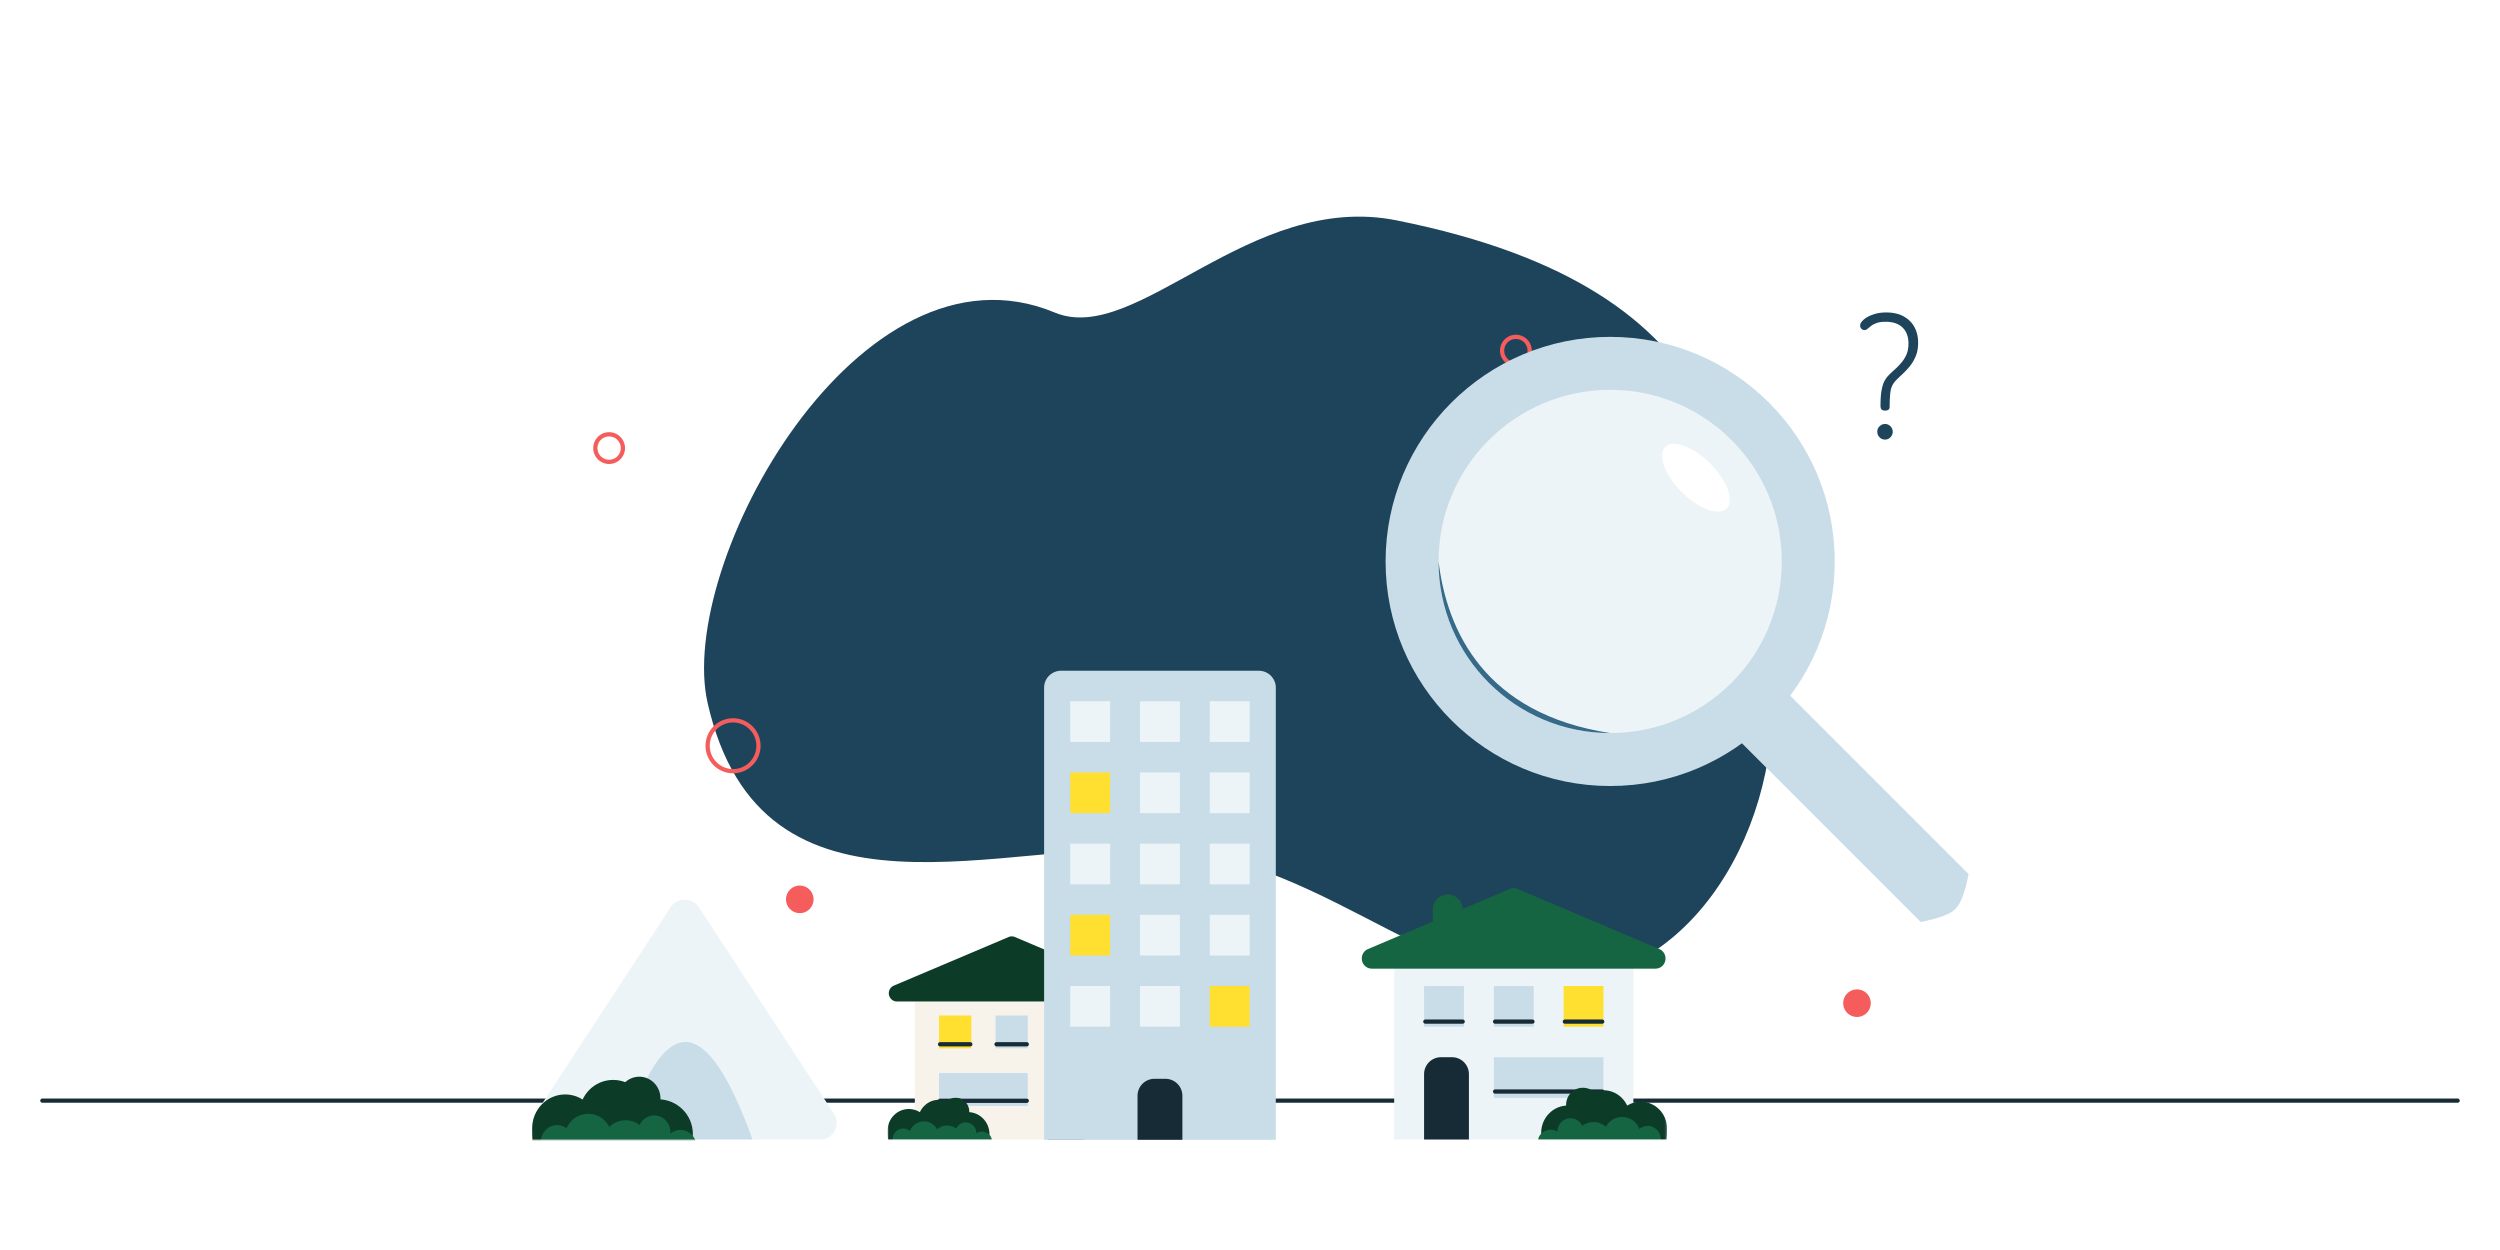 <svg width="1180" height="590" fill="none" xmlns="http://www.w3.org/2000/svg"><path d="M0 0h1180v590H0V0z" fill="#fff"/><path d="M20 519.5h1140" stroke="#172B37" stroke-width="2" stroke-linecap="round" stroke-linejoin="round"/><path fill-rule="evenodd" clip-rule="evenodd" d="M551.6 400.96c76.792 5.594 133.12 74.24 197.12 61.44 64-12.8 99.84-94.72 84.48-163.84S825.52 137.28 659.12 104c-69.277-13.855-122.663 59.61-161.28 43.52-92.16-38.4-178.782 118.575-163.84 184.32 25.6 112.64 140.808 63.526 217.6 69.12z" fill="#1D445B"/><mask id="a" maskUnits="userSpaceOnUse" x="330" y="344" width="263" height="194"><path d="M330.892 344h261.324v194H330.892V344z" fill="#fff"/></mask><g mask="url(#a)"><path d="M431.804 465.735h91.392V538h-91.392v-72.265z" fill="#F8F3EA"/><path fill-rule="evenodd" clip-rule="evenodd" d="M503.772 506.475h-1.136a8 8 0 00-8 8V538h17.136v-23.525a8 8 0 00-8-8z" fill="#172B37"/><path fill-rule="evenodd" clip-rule="evenodd" d="M502.728 444.395a5.712 5.712 0 00-5.712 5.712v6.898h11.424v-6.898a5.712 5.712 0 00-5.712-5.712z" fill="#0C3B27"/><path d="M443.228 479.315h15.232v15.52h-15.232v-15.52z" fill="#FFDF2F"/><path d="M469.884 479.315h15.232v15.52h-15.232v-15.52zM443.228 506.475h41.888v15.52h-41.888v-15.52zM496.54 479.315h15.232v15.52H496.54v-15.52z" fill="#C9DDE8"/><path fill-rule="evenodd" clip-rule="evenodd" d="M421.866 465.225l54.218-22.958a3.744 3.744 0 012.923 0l54.219 22.958c1.421.602 2.346 2.016 2.346 3.584 0 2.142-1.705 3.88-3.808 3.88H423.327c-1.538 0-2.925-.944-3.515-2.392-.808-1.978.112-4.249 2.054-5.072z" fill="#0C3B27"/><path d="M484.64 519.57h-40.936" stroke="#172B37" stroke-width="2" stroke-linecap="round" stroke-linejoin="round"/><mask id="b" maskUnits="userSpaceOnUse" x="418" y="517" width="51" height="21"><path d="M418.952 517.63h49.504V538h-49.504v-20.37z" fill="#fff"/></mask><g mask="url(#b)"><path d="M443.228 539.455c-5.521 0-9.996-4.56-9.996-10.185 0-5.625 4.475-10.185 9.996-10.185 5.521 0 9.996 4.56 9.996 10.185 0 5.625-4.475 10.185-9.996 10.185z" fill="#0C3B27"/><path fill-rule="evenodd" clip-rule="evenodd" d="M428.948 543.82c-9.996 1.94-9.996-4.56-9.996-10.185 0-5.625 4.475-10.185 9.996-10.185 5.521 0 9.996 4.56 9.996 10.185 0 5.625 0 8.245-9.996 10.185z" fill="#0C3B27"/><path d="M451.082 531.21c-3.549 0-6.426-2.931-6.426-6.548 0-3.616 2.877-6.547 6.426-6.547 3.549 0 6.426 2.931 6.426 6.547 0 3.617-2.877 6.548-6.426 6.548z" fill="#0C3B27"/><path d="M456.794 545.76c-5.652 0-10.234-4.669-10.234-10.428 0-5.759 4.582-10.427 10.234-10.427s10.234 4.668 10.234 10.427c0 5.759-4.582 10.428-10.234 10.428z" fill="#0C3B27"/><path d="M436.088 543.82c-3.943 0-7.14-3.257-7.14-7.275 0-4.018 3.197-7.275 7.14-7.275 3.943 0 7.14 3.257 7.14 7.275 0 4.018-3.197 7.275-7.14 7.275z" fill="#156543"/><path d="M447.036 545.76c-3.943 0-7.14-3.257-7.14-7.275 0-4.018 3.197-7.275 7.14-7.275 3.943 0 7.14 3.257 7.14 7.275 0 4.018-3.197 7.275-7.14 7.275z" fill="#156543"/><path d="M455.842 539.94c-2.76 0-4.998-2.28-4.998-5.093 0-2.812 2.238-5.092 4.998-5.092 2.76 0 4.998 2.28 4.998 5.092 0 2.813-2.238 5.093-4.998 5.093zM426.33 542.85c-2.76 0-4.998-2.28-4.998-5.093 0-2.812 2.238-5.092 4.998-5.092 2.76 0 4.998 2.28 4.998 5.092 0 2.813-2.238 5.093-4.998 5.093z" fill="#156543"/><path d="M463.458 544.305c-2.76 0-4.998-2.28-4.998-5.093 0-2.812 2.238-5.092 4.998-5.092 2.76 0 4.998 2.28 4.998 5.092 0 2.813-2.238 5.093-4.998 5.093z" fill="#156543"/></g><path d="M511.296 492.895h-14.28M484.64 492.895h-14.28M457.984 492.895h-14.28" stroke="#172B37" stroke-width="2" stroke-linecap="round" stroke-linejoin="round"/></g><path fill-rule="evenodd" clip-rule="evenodd" d="M500.816 316.6h93.368a8 8 0 018 8V538H492.816V324.6a8 8 0 018-8z" fill="#C9DDE8"/><path fill-rule="evenodd" clip-rule="evenodd" d="M544.916 509.2h5.168a8 8 0 018 8V538h-21.168v-20.8a8 8 0 018-8z" fill="#172B37"/><path d="M589.836 465.4H571.02v19.2h18.816v-19.2z" fill="#FFDF2F"/><path d="M556.908 465.4h-18.816v19.2h18.816v-19.2zM523.98 465.4h-18.816v19.2h18.816v-19.2zM589.836 431.8H571.02V451h18.816v-19.2zM556.908 431.8h-18.816V451h18.816v-19.2z" fill="#EDF4F7"/><path d="M523.98 431.8h-18.816V451h18.816v-19.2z" fill="#FFDF2F"/><path d="M589.836 398.2H571.02v19.2h18.816v-19.2zM556.908 398.2h-18.816v19.2h18.816v-19.2zM523.98 398.2h-18.816v19.2h18.816v-19.2zM589.836 364.6H571.02v19.2h18.816v-19.2zM556.908 364.6h-18.816v19.2h18.816v-19.2z" fill="#EDF4F7"/><path d="M523.98 364.6h-18.816v19.2h18.816v-19.2z" fill="#FFDF2F"/><path d="M589.836 331H571.02v19.2h18.816V331zM556.908 331h-18.816v19.2h18.816V331zM523.98 331h-18.816v19.2h18.816V331z" fill="#EDF4F7"/><mask id="c" maskUnits="userSpaceOnUse" x="250" y="340" width="147" height="198"><path d="M397 340.6H250V538h147V340.6z" fill="#fff"/></mask><g mask="url(#c)"><path fill-rule="evenodd" clip-rule="evenodd" d="M393.606 525.621l-63.705-97.386a8 8 0 00-13.39 0l-63.705 97.386A8 8 0 00259.501 538h127.41a8 8 0 006.695-12.379z" fill="#EDF4F7"/><path fill-rule="evenodd" clip-rule="evenodd" d="M355.252 538c-11.054-30.8-21.638-46.2-31.752-46.2-10.114 0-19.914 15.4-29.4 46.2h61.152z" fill="#C9DDE8"/><path d="M289.396 541.704c-8.768 0-15.876-7.16-15.876-15.992 0-8.833 7.108-15.993 15.876-15.993s15.876 7.16 15.876 15.993c0 8.832-7.108 15.992-15.876 15.992z" fill="#0C3B27"/><path fill-rule="evenodd" clip-rule="evenodd" d="M266.758 548.558c-15.582 3.046-15.582-7.16-15.582-15.992 0-8.833 6.976-15.993 15.582-15.993 8.606 0 15.582 7.16 15.582 15.993 0 8.832 0 12.946-15.582 15.992z" fill="#0C3B27"/><path d="M301.744 528.758c-5.521 0-9.996-4.603-9.996-10.281 0-5.678 4.475-10.281 9.996-10.281 5.521 0 9.996 4.603 9.996 10.281 0 5.678-4.475 10.281-9.996 10.281z" fill="#0C3B27"/><path d="M310.564 551.604c-9.093 0-16.464-7.33-16.464-16.373 0-9.043 7.371-16.373 16.464-16.373 9.093 0 16.464 7.33 16.464 16.373 0 9.043-7.371 16.373-16.464 16.373z" fill="#0C3B27"/><path d="M277.636 548.558c-6.17 0-11.172-5.114-11.172-11.423s5.002-11.423 11.172-11.423c6.17 0 11.172 5.114 11.172 11.423s-5.002 11.423-11.172 11.423z" fill="#156543"/><path d="M295.276 551.604c-6.17 0-11.172-5.114-11.172-11.423s5.002-11.423 11.172-11.423c6.17 0 11.172 5.114 11.172 11.423s-5.002 11.423-11.172 11.423z" fill="#156543"/><path d="M308.8 542.465c-4.222 0-7.644-3.58-7.644-7.996s3.422-7.996 7.644-7.996c4.222 0 7.644 3.58 7.644 7.996s-3.422 7.996-7.644 7.996zM262.936 547.035c-4.222 0-7.644-3.58-7.644-7.996 0-4.417 3.422-7.997 7.644-7.997 4.222 0 7.644 3.58 7.644 7.997 0 4.416-3.422 7.996-7.644 7.996z" fill="#156543"/><path d="M321.148 549.319c-4.222 0-7.644-3.58-7.644-7.996s3.422-7.996 7.644-7.996c4.222 0 7.644 3.58 7.644 7.996s-3.422 7.996-7.644 7.996z" fill="#156543"/></g><mask id="d" maskUnits="userSpaceOnUse" x="572" y="298" width="324" height="240"><path d="M895.604 298H572.792v240h322.812V298z" fill="#fff"/></mask><g mask="url(#d)"><path d="M770.948 448.6H658.052V538h112.896v-89.4z" fill="#EDF4F7"/><path fill-rule="evenodd" clip-rule="evenodd" d="M680.164 499h5.168a8 8 0 018 8v31h-21.168v-31a8 8 0 018-8z" fill="#172B37"/><path fill-rule="evenodd" clip-rule="evenodd" d="M683.336 422.2a7.056 7.056 0 017.056 7.056v8.544H676.28v-8.544a7.056 7.056 0 017.056-7.056z" fill="#156543"/><path d="M756.836 465.4H738.02v19.2h18.816v-19.2z" fill="#FFDF2F"/><path d="M723.908 465.4h-18.816v19.2h18.816v-19.2zM756.836 499h-51.744v19.2h51.744V499zM690.98 465.4h-18.816v19.2h18.816v-19.2z" fill="#C9DDE8"/><path fill-rule="evenodd" clip-rule="evenodd" d="M783.225 447.969l-66.976-28.401a4.619 4.619 0 00-3.611 0l-66.975 28.401c-1.756.744-2.899 2.493-2.899 4.433 0 2.651 2.106 4.8 4.704 4.8h133.951c1.901 0 3.614-1.167 4.343-2.958.998-2.448-.139-5.257-2.537-6.275z" fill="#156543"/><path d="M705.68 515.2h50.568" stroke="#172B37" stroke-width="2" stroke-linecap="round" stroke-linejoin="round"/><mask id="e" maskUnits="userSpaceOnUse" x="725" y="512" width="62" height="26"><path d="M786.824 512.8h-61.152V538h61.152v-25.2z" fill="#fff"/></mask><g mask="url(#e)"><path d="M756.836 539.8c6.819 0 12.348-5.641 12.348-12.6s-5.529-12.6-12.348-12.6c-6.82 0-12.348 5.641-12.348 12.6s5.528 12.6 12.348 12.6z" fill="#0C3B27"/><path fill-rule="evenodd" clip-rule="evenodd" d="M774.476 545.2c12.348 2.4 12.348-5.641 12.348-12.6s-5.528-12.6-12.348-12.6c-6.82 0-12.348 5.641-12.348 12.6s0 10.2 12.348 12.6z" fill="#0C3B27"/><path d="M747.134 529.6c4.384 0 7.938-3.626 7.938-8.1 0-4.473-3.554-8.1-7.938-8.1s-7.938 3.627-7.938 8.1c0 4.474 3.554 8.1 7.938 8.1z" fill="#0C3B27"/><path d="M740.078 547.6c6.982 0 12.642-5.775 12.642-12.9 0-7.124-5.66-12.9-12.642-12.9-6.982 0-12.642 5.776-12.642 12.9 0 7.125 5.66 12.9 12.642 12.9z" fill="#0C3B27"/><path d="M765.656 545.2c4.871 0 8.82-4.029 8.82-9s-3.949-9-8.82-9-8.82 4.029-8.82 9 3.949 9 8.82 9z" fill="#156543"/><path d="M752.132 547.6c4.871 0 8.82-4.029 8.82-9 0-4.97-3.949-9-8.82-9s-8.82 4.03-8.82 9c0 4.971 3.949 9 8.82 9z" fill="#156543"/><path d="M741.254 540.4c3.41 0 6.174-2.821 6.174-6.3 0-3.479-2.764-6.3-6.174-6.3-3.41 0-6.174 2.821-6.174 6.3 0 3.479 2.764 6.3 6.174 6.3zM777.71 544c3.41 0 6.174-2.82 6.174-6.3 0-3.479-2.764-6.3-6.174-6.3-3.41 0-6.174 2.821-6.174 6.3 0 3.48 2.764 6.3 6.174 6.3z" fill="#156543"/><path d="M731.846 545.8c3.41 0 6.174-2.821 6.174-6.3 0-3.479-2.764-6.3-6.174-6.3-3.41 0-6.174 2.821-6.174 6.3 0 3.479 2.764 6.3 6.174 6.3z" fill="#156543"/></g><path d="M672.752 482.2h17.64M705.68 482.2h17.64M738.608 482.2h17.64" stroke="#172B37" stroke-width="2" stroke-linecap="round" stroke-linejoin="round"/></g><path d="M715.5 172a6.5 6.5 0 100-13 6.5 6.5 0 000 13z" stroke="#F45D5C" stroke-width="2"/><path d="M760 371c58.542 0 106-47.458 106-106s-47.458-106-106-106-106 47.458-106 106 47.458 106 106 106z" fill="#C9DDE8"/><path fill-rule="evenodd" clip-rule="evenodd" d="M841.473 324.846l87.681 87.681c-1.588 8.468-3.64 13.959-6.154 16.473-2.514 2.514-8.005 4.566-16.473 6.154l-87.681-87.681 22.627-22.627z" fill="#C9DDE8"/><path d="M760 346c44.735 0 81-36.265 81-81s-36.265-81-81-81-81 36.265-81 81 36.265 81 81 81z" fill="#EDF4F7"/><path d="M793.783 232.218c8.005 8.005 17.503 11.488 21.213 7.778 3.71-3.71.227-13.208-7.778-21.213-8.006-8.006-17.504-11.489-21.214-7.779-3.71 3.71-.227 13.208 7.779 21.214z" fill="#fff"/><path fill-rule="evenodd" clip-rule="evenodd" d="M760 346c-59-9-77-48-81-81 0 44.735 36.265 81 81 81z" fill="#356A88"/><path d="M889.76 193.8c-.64 0-1.173-.16-1.6-.48-.373-.32-.56-.933-.56-1.84 0-2.987.16-5.36.48-7.12.32-1.76.72-3.147 1.2-4.16.533-1.013 1.12-1.893 1.76-2.64a48.336 48.336 0 012.88-2.8 30.208 30.208 0 003.2-3.2 15.766 15.766 0 002.64-4c.693-1.547 1.04-3.36 1.04-5.44 0-3.2-.933-5.707-2.8-7.52-1.867-1.813-4.533-2.72-8-2.72-1.813 0-3.253.213-4.32.64-1.067.373-1.92.827-2.56 1.36-.64.48-1.2.933-1.68 1.36-.427.373-.907.56-1.44.56-.427 0-.88-.187-1.36-.56-.427-.373-.64-.907-.64-1.6 0-.853.533-1.76 1.6-2.72 1.067-.96 2.507-1.76 4.32-2.4 1.867-.693 3.973-1.04 6.32-1.04 3.36 0 6.16.64 8.4 1.92 2.24 1.28 3.92 2.987 5.04 5.12s1.68 4.533 1.68 7.2c0 2.507-.4 4.693-1.2 6.56-.8 1.867-1.813 3.52-3.04 4.96a39.077 39.077 0 01-3.52 3.68 52.982 52.982 0 00-2.96 2.88c-1.28 1.44-2.053 3.093-2.32 4.96-.267 1.813-.4 4.24-.4 7.28 0 1.173-.72 1.76-2.16 1.76zm0 13.68c-1.067 0-1.947-.373-2.64-1.12-.693-.747-1.04-1.6-1.04-2.56 0-1.013.347-1.867 1.04-2.56.747-.747 1.627-1.12 2.64-1.12 1.013 0 1.867.373 2.56 1.12.693.693 1.04 1.547 1.04 2.56 0 .96-.347 1.813-1.04 2.56-.693.747-1.547 1.12-2.56 1.12z" fill="#1D445B"/><path d="M876.5 480a6.5 6.5 0 100-13 6.5 6.5 0 000 13z" fill="#F45D5C"/><path d="M346 364c6.627 0 12-5.373 12-12s-5.373-12-12-12-12 5.373-12 12 5.373 12 12 12z" stroke="#F45D5C" stroke-width="2"/><path d="M377.5 431a6.5 6.5 0 100-13 6.5 6.5 0 000 13z" fill="#F45D5C"/><path d="M287.5 218a6.5 6.5 0 100-13 6.5 6.5 0 000 13z" stroke="#F45D5C" stroke-width="2"/></svg>